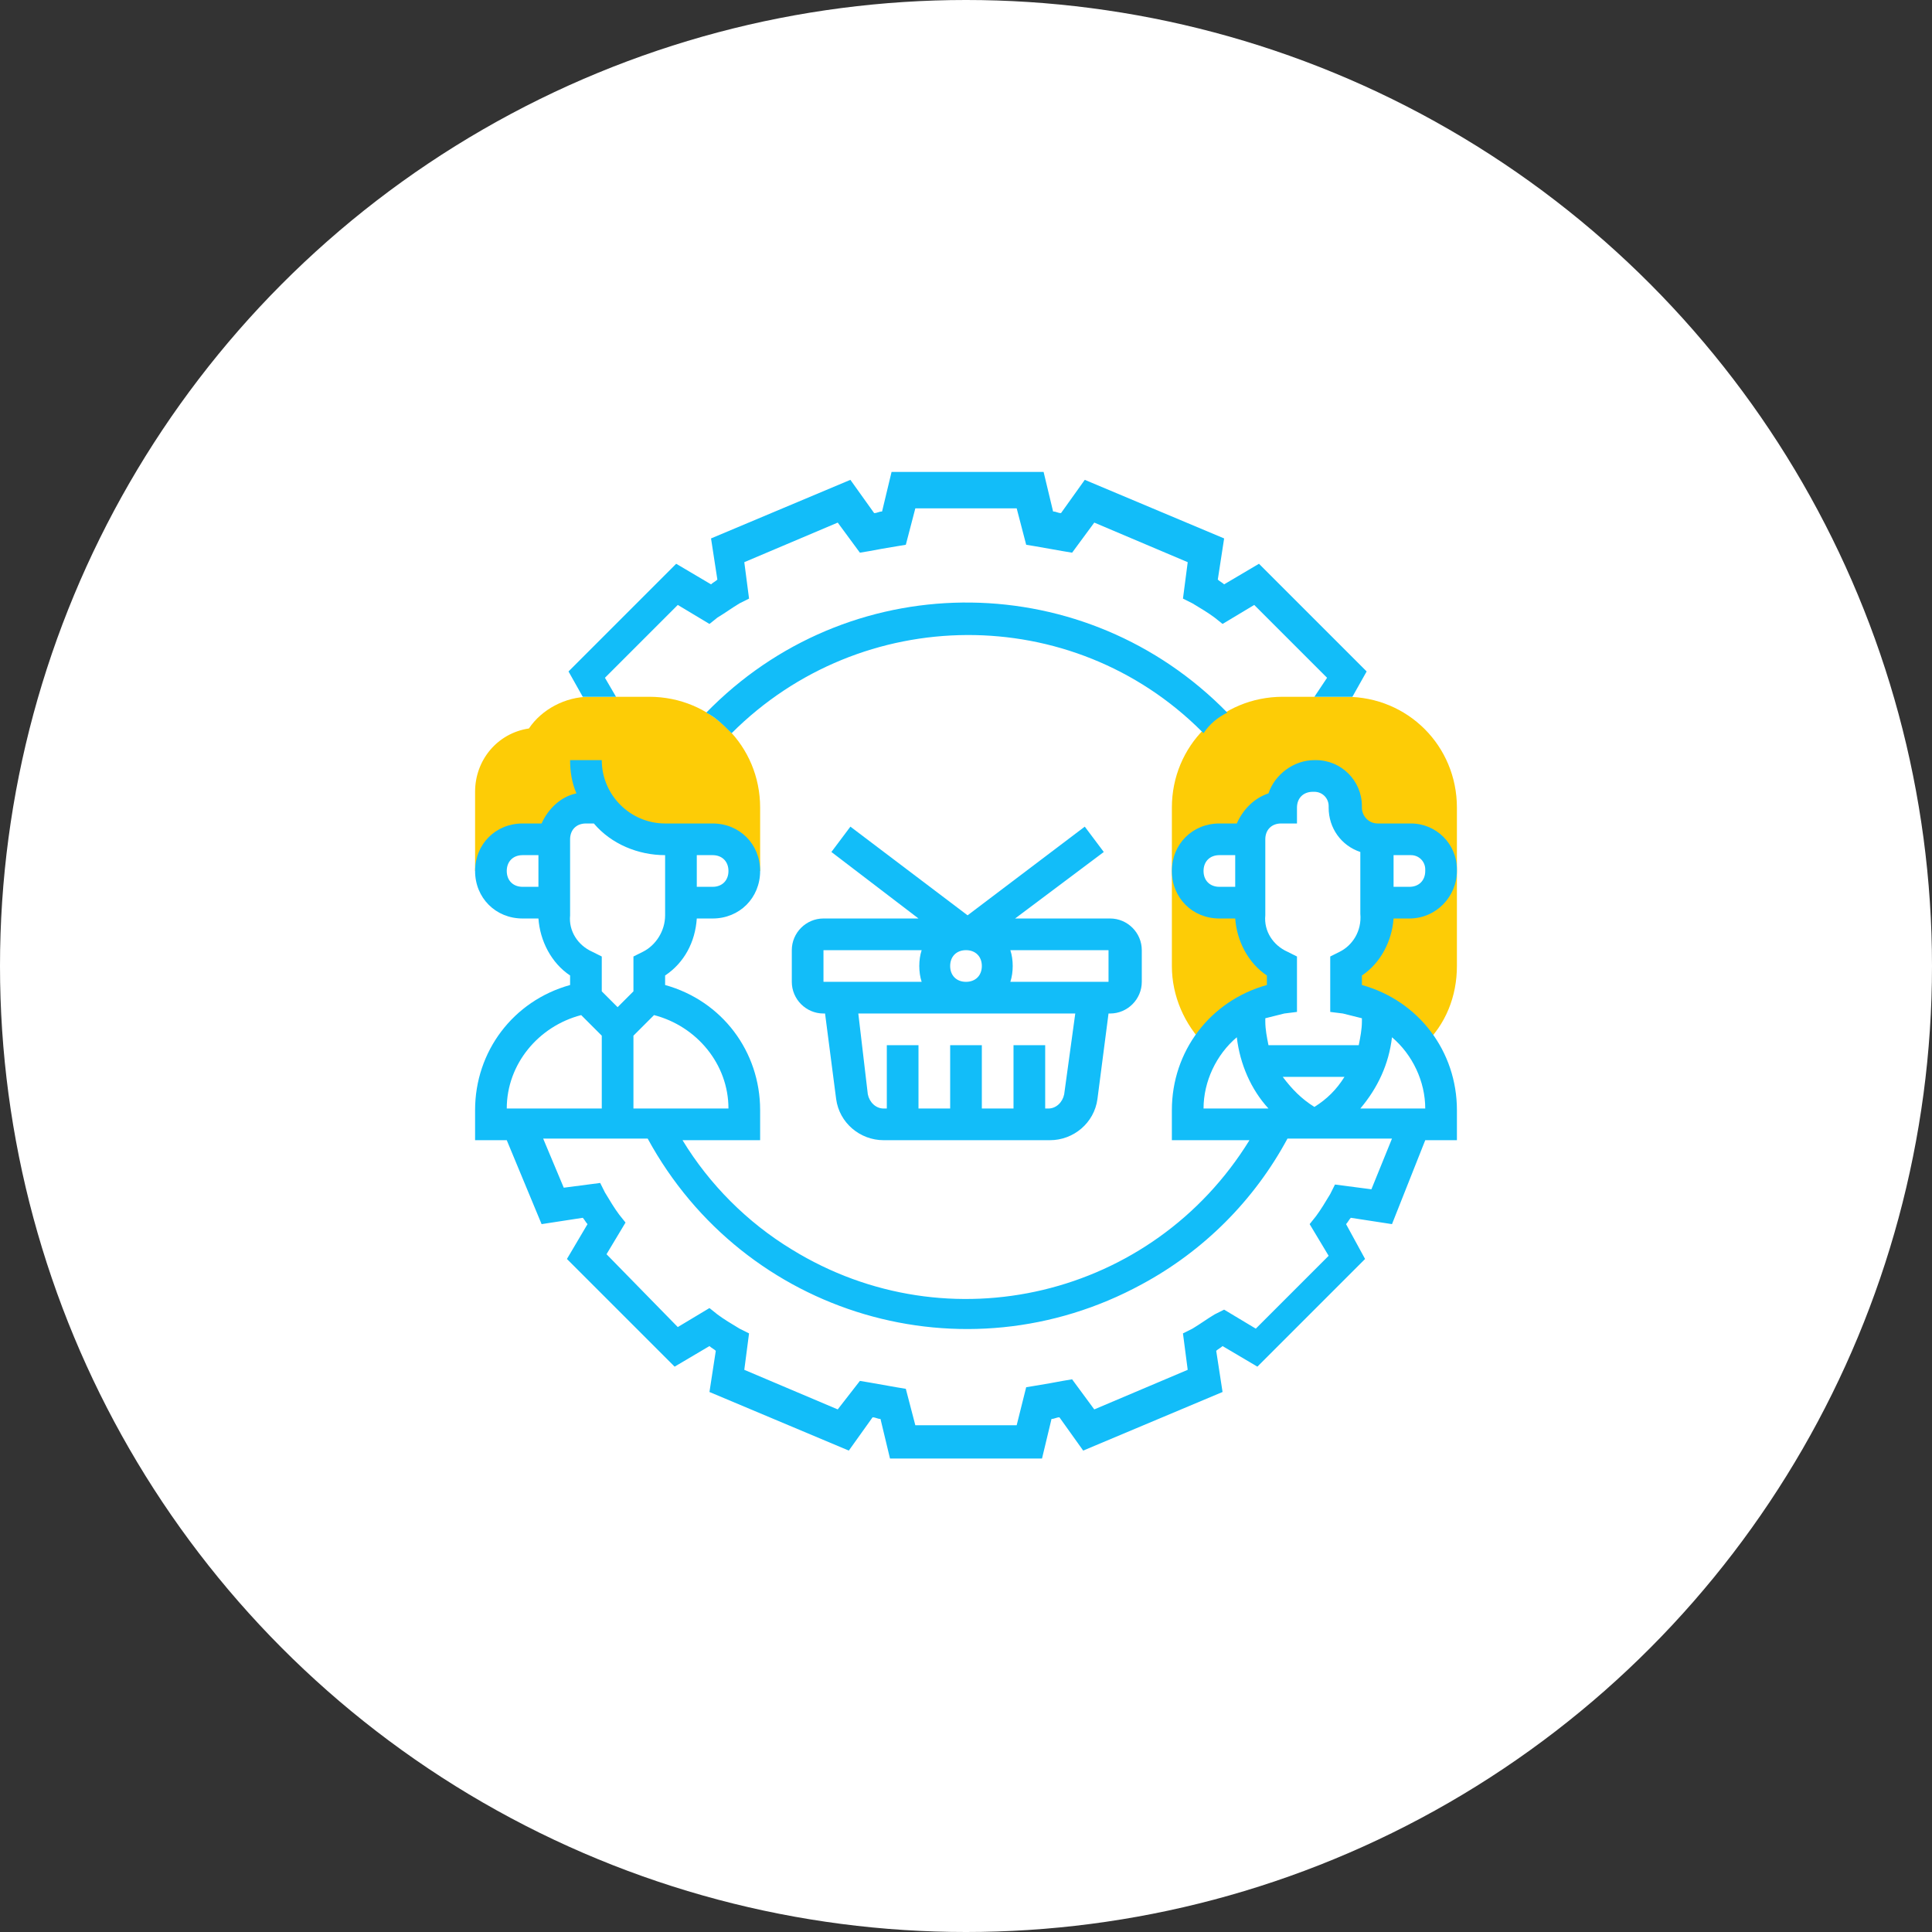 <?xml version="1.0" encoding="utf-8"?>
<!-- Generator: Adobe Illustrator 27.1.1, SVG Export Plug-In . SVG Version: 6.00 Build 0)  -->
<svg version="1.1" id="Layer_1" xmlns="http://www.w3.org/2000/svg" xmlns:xlink="http://www.w3.org/1999/xlink" x="0px" y="0px"
	 viewBox="0 0 122 122" style="enable-background:new 0 0 122 122;" xml:space="preserve">
<rect x="0" y="0" width="122" height="122" fill="#333333" stroke="none"/>
<style type="text/css">
	.st0{fill:#FFFFFF;}
	.st1{fill:#FDCC06;}
	.st2{fill:#12BDF9;}
	.st3{fill:none;}
</style>
<g id="Group_95" transform="translate(-789 -4741)">
	<g transform="matrix(1, 0, 0, 1, 789, 4741)">
		<circle id="Ellipse_29-2" class="st0" cx="61" cy="61" r="61"/>
	</g>
	<g id="consumer" transform="translate(879 4831)">
		<g id="Group_92" transform="translate(44 14)">
			<path id="Path_221" class="st1" d="M-49-60h-4c-3.9,0-7,3.1-7,7v10c0,1.9,0.8,3.7,2.1,5l0.1,0.1c1.1-1.7,2.8-2.8,4.8-3.1v-2
				c-1.2-0.6-2-1.9-2-3.2V-47h-2c-1.1,0-2-0.9-2-2s0.9-2,2-2h2c0-1.1,0.9-2,2-2c0-1.1,0.9-2,2-2h0.1c1.1,0,1.9,0.9,1.9,1.9
				c0,0,0,0,0,0v0.1c0,1.1,0.9,2,2,2c0,0,0,0,0,0h2.1c1.1,0,1.9,0.9,1.9,1.9c0,0,0,0,0,0v0.1c0,1.1-0.9,2-2,2c0,0,0,0,0,0h-2v0.8
				c0,1.4-0.8,2.6-2,3.2v2c2,0.3,3.7,1.4,4.8,3.1l0.1-0.1c1.4-1.3,2.1-3.1,2.1-5v-10C-42-56.9-45.1-60-49-60z"/>
		</g>
		<g id="Group_93" transform="translate(0 14)">
			<path id="Path_222" class="st1" d="M-49-60h-3.8c-1.5,0-3,0.8-3.8,2c-2,0.3-3.4,2-3.4,4v5h1c0-1.1,0.9-2,2-2h2c0-1.1,0.9-2,2-2h1
				c0.9,1.3,2.4,2,4,2h3c1.1,0,2,0.9,2,2h1v-4C-42-56.9-45.1-60-49-60z"/>
		</g>
		<g id="Group_94" transform="translate(0 0)">
			<path id="Path_223" class="st2" d="M-40-30v2c0,1.1,0.9,2,2,2h0.1l0.7,5.4c0.2,1.5,1.5,2.6,3,2.6h10.5c1.5,0,2.8-1.1,3-2.6
				l0.7-5.4h0.1c1.1,0,2-0.9,2-2v-2c0-1.1-0.9-2-2-2h-6l5.6-4.2l-1.2-1.6l-7.4,5.6l-7.4-5.6l-1.2,1.6L-32-32h-6
				C-39.1-32-40-31.1-40-30C-40-30-40-30-40-30z M-38-30h6.2c-0.2,0.6-0.2,1.4,0,2H-38V-30z M-28-29c0,0.6-0.4,1-1,1s-1-0.4-1-1
				s0.4-1,1-1S-28-29.6-28-29z M-22.8-20.9c-0.1,0.5-0.5,0.9-1,0.9H-24v-4h-2v4h-2v-4h-2v4h-2v-4h-2v4h-0.2c-0.5,0-0.9-0.4-1-0.9
				l-0.6-5.1h13.7L-22.8-20.9z M-20-28h-6.2c0.2-0.6,0.2-1.4,0-2h6.2V-28z"/>
			<path id="Path_224" class="st2" d="M-2-32h1c1.7,0,3-1.4,3-3v-0.1C2-36.7,0.7-38-0.9-38H-3c-0.6,0-1-0.5-1-1v-0.1
				c0-1.6-1.3-2.9-2.9-2.9l0,0H-7c-1.3,0-2.5,0.9-2.9,2.1c-0.9,0.3-1.6,1-2,1.9H-13c-1.7,0-3,1.3-3,3s1.3,3,3,3h1
				c0.1,1.4,0.8,2.8,2,3.6v0.6c-3.6,1-6,4.2-6,7.9v1.9h4.9c-6.1,9.9-19,13-28.9,6.9c-2.8-1.7-5.2-4.1-6.9-6.9h4.9v-1.9
				c0-3.7-2.4-6.9-6-7.9v-0.6c1.2-0.8,1.9-2.1,2-3.6h1c1.7,0,3-1.3,3-3s-1.3-3-3-3h-3c-2.2,0-4-1.8-4-4h-2c0,0.7,0.1,1.4,0.4,2.1
				c-1,0.2-1.8,1-2.2,1.9H-57c-1.7,0-3,1.3-3,3s1.3,3,3,3h1c0.1,1.4,0.8,2.8,2,3.6v0.6c-3.6,1-6,4.2-6,7.9v1.9h2l2.2,5.3l2.6-0.4
				c0.1,0.1,0.2,0.3,0.3,0.4l-1.3,2.2l6.8,6.8l2.2-1.3c0.1,0.1,0.3,0.2,0.4,0.3l-0.4,2.6l8.8,3.7l1.5-2.1c0.2,0,0.3,0.1,0.5,0.1
				l0.6,2.5h9.6l0.6-2.5c0.2,0,0.3-0.1,0.5-0.1l1.5,2.1l8.8-3.7l-0.4-2.6c0.1-0.1,0.3-0.2,0.4-0.3l2.2,1.3l6.8-6.8L-5-12.7
				c0.1-0.1,0.2-0.3,0.3-0.4l2.6,0.4L0-18h2v-1.9c0-3.7-2.4-6.9-6-7.9v-0.6C-2.8-29.2-2.1-30.6-2-32z M-2-36h1.1
				c0.5,0,0.9,0.4,0.9,0.9v0.1c0,0.6-0.4,1-1,1h-1V-36z M-14-35c0-0.6,0.4-1,1-1h1v2h-1C-13.6-34-14-34.4-14-35z M-58-35
				c0-0.6,0.4-1,1-1h1v2h-1C-57.6-34-58-34.4-58-35z M-11.9-24.5c0.2,1.7,0.9,3.3,2,4.5H-14C-14-21.7-13.2-23.4-11.9-24.5z M-7-20.1
				c-0.8-0.5-1.4-1.1-2-1.9h3.9C-5.6-21.2-6.2-20.6-7-20.1z M-44-20h-6v-4.6l1.3-1.3C-46-25.2-44-22.8-44-20z M-44-35
				c0,0.6-0.4,1-1,1h-1v-2h1C-44.4-36-44-35.6-44-35z M-54-37c0-0.6,0.4-1,1-1h0.5c1.1,1.3,2.8,2,4.5,2v3.8c0,1-0.6,1.9-1.4,2.3
				l-0.6,0.3v2.2l-1,1l-1-1v-2.2l-0.6-0.3c-0.9-0.4-1.5-1.3-1.4-2.3V-37z M-53.3-25.9l1.3,1.3v4.6h-6C-58-22.8-56-25.2-53.3-25.9
				L-53.3-25.9z M-3.4-14.9l-2.3-0.3l-0.3,0.6c-0.3,0.5-0.6,1-0.9,1.4l-0.4,0.5l1.2,2l-4.6,4.6l-2-1.2L-13.3-7
				c-0.5,0.3-0.9,0.6-1.4,0.9l-0.6,0.3l0.3,2.3L-20.9-1l-1.4-1.9l-0.6,0.1c-0.5,0.1-1.1,0.2-1.7,0.3l-0.6,0.1L-25.8,0h-6.4l-0.6-2.3
				l-0.6-0.1c-0.6-0.1-1.1-0.2-1.7-0.3l-0.6-0.1L-37.1-1l-5.9-2.5l0.3-2.3l-0.6-0.3c-0.5-0.3-1-0.6-1.4-0.9l-0.5-0.4l-2,1.2
				l-4.5-4.6l1.2-2l-0.4-0.5c-0.3-0.4-0.6-0.9-0.9-1.4l-0.3-0.6l-2.3,0.3l-1.3-3.1h6.6c6.1,11.2,20,15.3,31.2,9.2
				c3.9-2.1,7.1-5.3,9.2-9.2h6.6L-3.4-14.9z M0-20h-4.1c1.1-1.3,1.8-2.8,2-4.5C-0.8-23.4,0-21.7,0-20z M-5.4-29.9L-6-29.6v3.5
				l0.8,0.1c0.4,0.1,0.8,0.2,1.2,0.3v0.2c0,0.5-0.1,1-0.2,1.5h-5.7c-0.1-0.5-0.2-1-0.2-1.5v-0.2c0.4-0.1,0.8-0.2,1.2-0.3l0.8-0.1
				v-3.5l-0.6-0.3c-0.9-0.4-1.5-1.3-1.4-2.3V-37c0-0.6,0.4-1,1-1h1v-1c0-0.6,0.4-1,1-1h0.1c0.5,0,0.9,0.4,0.9,0.9l0,0v0.1
				c0,1.3,0.8,2.4,2,2.8v3.9C-4-31.2-4.6-30.3-5.4-29.9z"/>
			<path id="Path_225" class="st2" d="M-12.5-45c-8.9-9.1-23.4-9.3-32.5-0.4c-0.1,0.1-0.3,0.3-0.4,0.4c0.6,0.3,1.1,0.8,1.6,1.3
				c8.2-8.2,21.5-8.3,29.7-0.1c0,0,0.1,0.1,0.1,0.1C-13.6-44.3-13.1-44.7-12.5-45z"/>
			<path id="Path_226" class="st2" d="M-52.8-46h1.7l-0.7-1.2l4.6-4.6l2,1.2l0.5-0.4c0.5-0.3,0.9-0.6,1.4-0.9l0.6-0.3l-0.3-2.3
				l5.9-2.5l1.4,1.9l0.6-0.1c0.5-0.1,1.1-0.2,1.7-0.3l0.6-0.1l0.6-2.3h6.4l0.6,2.3l0.6,0.1c0.6,0.1,1.1,0.2,1.7,0.3l0.6,0.1l1.4-1.9
				l5.9,2.5l-0.3,2.3l0.6,0.3c0.5,0.3,1,0.6,1.4,0.9l0.5,0.4l2-1.2l4.6,4.6L-7-46h2c0.1,0,0.2,0,0.4,0l0.9-1.6l-6.8-6.8l-2.2,1.3
				c-0.1-0.1-0.3-0.2-0.4-0.3l0.4-2.6l-8.8-3.7l-1.5,2.1c-0.2,0-0.3-0.1-0.5-0.1l-0.6-2.5h-9.6l-0.6,2.5c-0.2,0-0.3,0.1-0.5,0.1
				l-1.5-2.1l-8.8,3.7l0.4,2.6c-0.1,0.1-0.3,0.2-0.4,0.3l-2.2-1.3l-6.8,6.8l0.9,1.6C-53.2-46-53-46-52.8-46L-52.8-46z"/>
		</g>
	</g>
</g>
<rect class="st3" width="122" height="122"/>
</svg>
